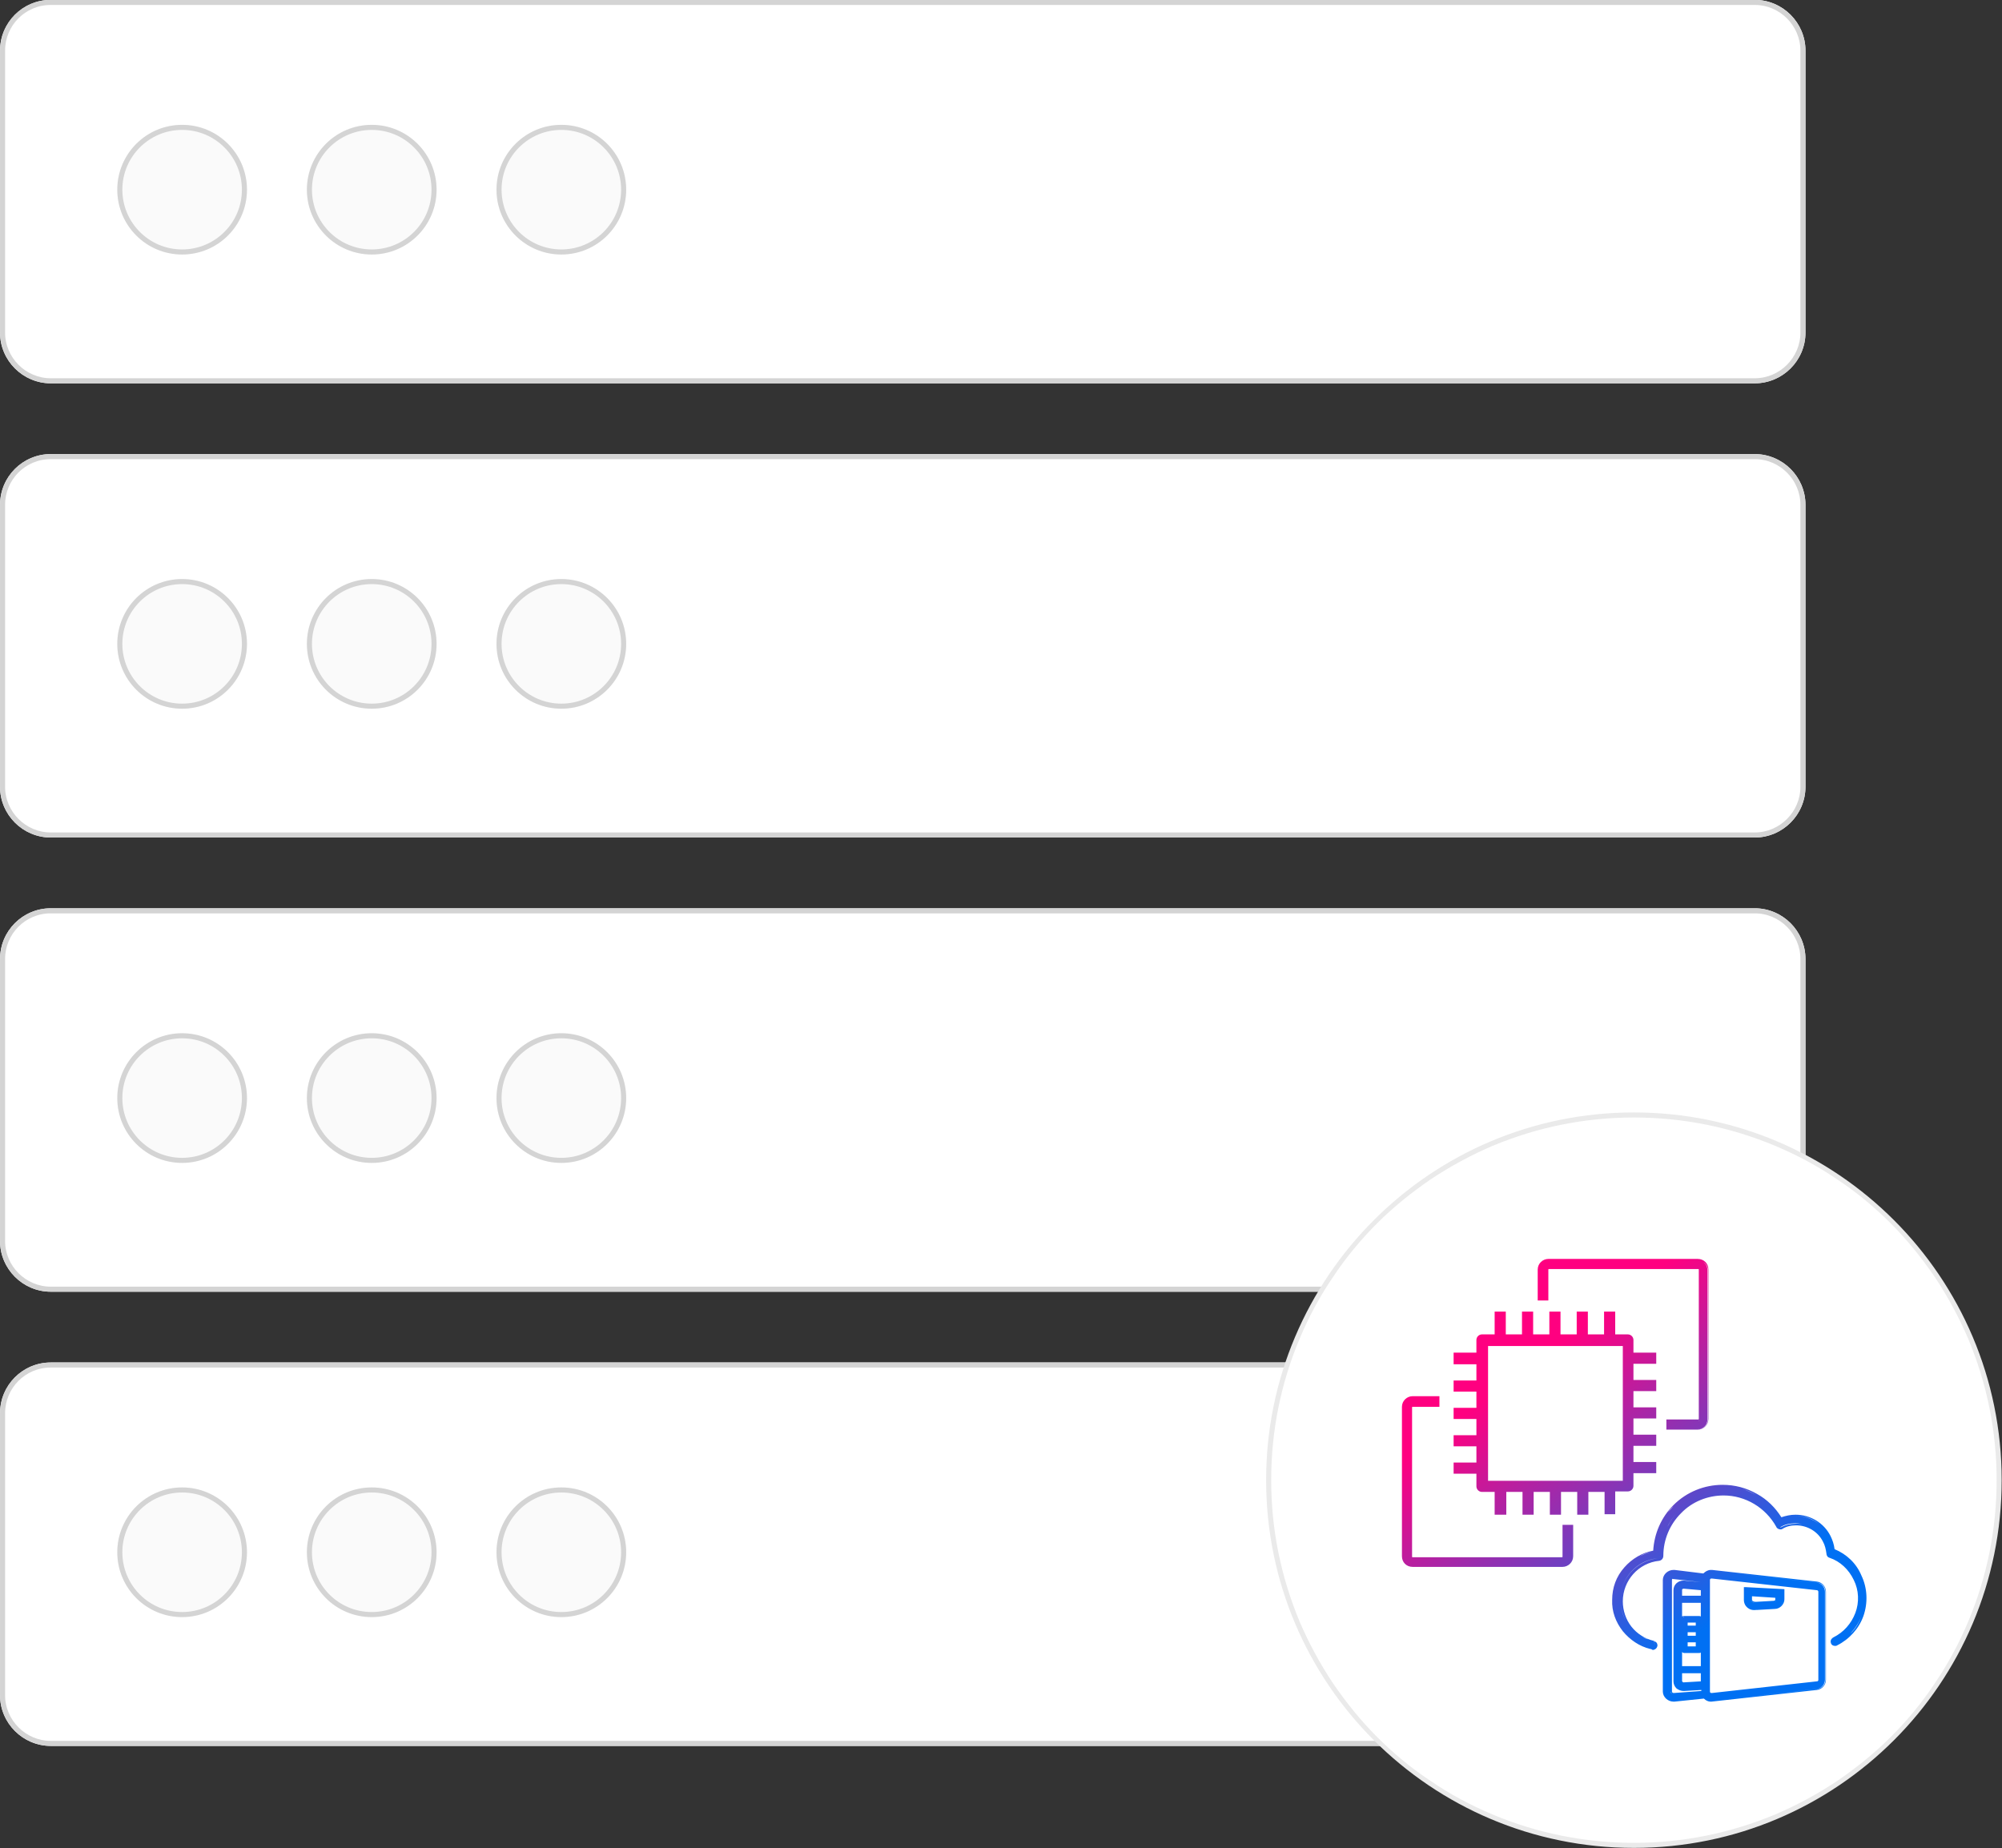 <?xml version="1.0" encoding="utf-8"?>
<!-- Generator: Adobe Illustrator 26.0.3, SVG Export Plug-In . SVG Version: 6.00 Build 0)  -->
<svg version="1.1" id="Layer_1" xmlns="http://www.w3.org/2000/svg" xmlns:xlink="http://www.w3.org/1999/xlink" x="0px" y="0px"
	 viewBox="0 0 395.2 364.9" style="enable-background:new 0 0 395.2 364.9;" xml:space="preserve">
<rect x="0" y="0" width="395.2" height="364.9" fill="#333333" stroke="none"/>
<style type="text/css">
	.st0{fill:#FFFFFF;}
	.st1{fill:none;stroke:#D4D4D4;}
	.st2{fill:#FAFAFA;}
	.st3{fill:#EAEAEA;}
	.st4{fill:url(#Path_34429_00000114766709595114712630000003558208492900335540_);}
</style>
<g id="graphic-admin-admin-server-light" transform="translate(11.047 -351.952)">
	<g id="Group_10432" transform="translate(260.258 562.73)">
		<g id="Group_10382" transform="translate(0)">
			<g transform="matrix(1, 0, 0, 1, -271.3, -210.78)">
				<g id="Rectangle_6482-5" transform="translate(271.3 210.78)">
					<path class="st0" d="M-261.3-210.8H75.1c5.5,0,10,4.5,10,10v55.7c0,5.5-4.5,10-10,10h-336.4c-5.5,0-10-4.5-10-10v-55.7
						C-271.3-206.3-266.8-210.8-261.3-210.8z"/>
					<path class="st1" d="M-261.3-210.3H75.1c5.2,0,9.5,4.3,9.5,9.5v55.7c0,5.2-4.3,9.5-9.5,9.5h-336.4c-5.2,0-9.5-4.3-9.5-9.5
						v-55.7C-270.8-206-266.6-210.3-261.3-210.3z"/>
				</g>
			</g>
			<g id="Ellipse_625" transform="translate(23.147 24.669)">
				<ellipse class="st2" cx="-258.5" cy="-198" rx="12.8" ry="12.8"/>
				<ellipse class="st1" cx="-258.5" cy="-198" rx="12.3" ry="12.3"/>
			</g>
			<g id="Ellipse_626" transform="translate(60.576 24.669)">
				<ellipse class="st2" cx="-258.5" cy="-198" rx="12.8" ry="12.8"/>
				<ellipse class="st1" cx="-258.5" cy="-198" rx="12.3" ry="12.3"/>
			</g>
			<g id="Ellipse_627" transform="translate(98.005 24.669)">
				<ellipse class="st2" cx="-258.5" cy="-198" rx="12.8" ry="12.8"/>
				<ellipse class="st1" cx="-258.5" cy="-198" rx="12.3" ry="12.3"/>
			</g>
		</g>
		<g id="Group_10383" transform="translate(0 89.672)">
			<g transform="matrix(1, 0, 0, 1, -271.3, -300.45)">
				<g id="Rectangle_6482-6" transform="translate(271.3 300.45)">
					<path class="st0" d="M-261.3-210.8H75.1c5.5,0,10,4.5,10,10v55.7c0,5.5-4.5,10-10,10h-336.4c-5.5,0-10-4.5-10-10v-55.7
						C-271.3-206.3-266.8-210.8-261.3-210.8z"/>
					<path class="st1" d="M-261.3-210.3H75.1c5.2,0,9.5,4.3,9.5,9.5v55.7c0,5.2-4.3,9.5-9.5,9.5h-336.4c-5.2,0-9.5-4.3-9.5-9.5
						v-55.7C-270.8-206-266.6-210.3-261.3-210.3z"/>
				</g>
			</g>
			<g id="Ellipse_625-2" transform="translate(23.147 24.669)">
				<ellipse class="st2" cx="-258.5" cy="-198" rx="12.8" ry="12.8"/>
				<ellipse class="st1" cx="-258.5" cy="-198" rx="12.3" ry="12.3"/>
			</g>
			<g id="Ellipse_626-2" transform="translate(60.576 24.669)">
				<ellipse class="st2" cx="-258.5" cy="-198" rx="12.8" ry="12.8"/>
				<ellipse class="st1" cx="-258.5" cy="-198" rx="12.3" ry="12.3"/>
			</g>
			<g id="Ellipse_627-2" transform="translate(98.005 24.669)">
				<ellipse class="st2" cx="-258.5" cy="-198" rx="12.8" ry="12.8"/>
				<ellipse class="st1" cx="-258.5" cy="-198" rx="12.3" ry="12.3"/>
			</g>
		</g>
		<g id="Group_10384" transform="translate(0 179.344)">
			<g transform="matrix(1, 0, 0, 1, -271.3, -390.12)">
				<g id="Rectangle_6482-7" transform="translate(271.3 390.12)">
					<path class="st0" d="M-261.3-210.8H75.1c5.5,0,10,4.5,10,10v55.7c0,5.5-4.5,10-10,10h-336.4c-5.5,0-10-4.5-10-10v-55.7
						C-271.3-206.3-266.8-210.8-261.3-210.8z"/>
					<path class="st1" d="M-261.3-210.3H75.1c5.2,0,9.5,4.3,9.5,9.5v55.7c0,5.2-4.3,9.5-9.5,9.5h-336.4c-5.2,0-9.5-4.3-9.5-9.5
						v-55.7C-270.8-206-266.6-210.3-261.3-210.3z"/>
				</g>
			</g>
			<g id="Ellipse_625-3" transform="translate(23.147 24.669)">
				<ellipse class="st2" cx="-258.5" cy="-198" rx="12.8" ry="12.8"/>
				<ellipse class="st1" cx="-258.5" cy="-198" rx="12.3" ry="12.3"/>
			</g>
			<g id="Ellipse_626-3" transform="translate(60.576 24.669)">
				<ellipse class="st2" cx="-258.5" cy="-198" rx="12.8" ry="12.8"/>
				<ellipse class="st1" cx="-258.5" cy="-198" rx="12.3" ry="12.3"/>
			</g>
			<g id="Ellipse_627-3" transform="translate(98.005 24.669)">
				<ellipse class="st2" cx="-258.5" cy="-198" rx="12.8" ry="12.8"/>
				<ellipse class="st1" cx="-258.5" cy="-198" rx="12.3" ry="12.3"/>
			</g>
		</g>
		<g id="Group_10385" transform="translate(0 269.016)">
			<g transform="matrix(1, 0, 0, 1, -271.3, -479.79)">
				<g id="Rectangle_6482-8" transform="translate(271.3 479.79)">
					<path class="st0" d="M-261.3-210.8H75.1c5.5,0,10,4.5,10,10v55.7c0,5.5-4.5,10-10,10h-336.4c-5.5,0-10-4.5-10-10v-55.7
						C-271.3-206.3-266.8-210.8-261.3-210.8z"/>
					<path class="st1" d="M-261.3-210.3H75.1c5.2,0,9.5,4.3,9.5,9.5v55.7c0,5.2-4.3,9.5-9.5,9.5h-336.4c-5.2,0-9.5-4.3-9.5-9.5
						v-55.7C-270.8-206-266.6-210.3-261.3-210.3z"/>
				</g>
			</g>
			<g id="Ellipse_625-4" transform="translate(23.147 24.669)">
				<ellipse class="st2" cx="-258.5" cy="-198" rx="12.8" ry="12.8"/>
				<ellipse class="st1" cx="-258.5" cy="-198" rx="12.3" ry="12.3"/>
			</g>
			<g id="Ellipse_626-4" transform="translate(60.576 24.669)">
				<ellipse class="st2" cx="-258.5" cy="-198" rx="12.8" ry="12.8"/>
				<ellipse class="st1" cx="-258.5" cy="-198" rx="12.3" ry="12.3"/>
			</g>
			<g id="Ellipse_627-4" transform="translate(98.005 24.669)">
				<ellipse class="st2" cx="-258.5" cy="-198" rx="12.8" ry="12.8"/>
				<ellipse class="st1" cx="-258.5" cy="-198" rx="12.3" ry="12.3"/>
			</g>
		</g>
	</g>
	<g transform="matrix(1, 0, 0, 1, -11.05, 351.95)">
		<g id="Path_34157-2" transform="translate(521.24 430.43)">
			<path class="st0" d="M-198.7-66c-9.7,0-19.2-1.9-28.1-5.7c-4.3-1.8-8.4-4-12.3-6.6c-3.8-2.6-7.4-5.5-10.7-8.8
				c-3.3-3.3-6.2-6.9-8.8-10.7c-2.6-3.9-4.8-8-6.6-12.3c-3.8-8.9-5.7-18.3-5.7-28.1c0-9.7,1.9-19.2,5.7-28.1c1.8-4.3,4-8.4,6.6-12.3
				c2.6-3.8,5.5-7.4,8.8-10.7c3.3-3.3,6.9-6.2,10.7-8.8c3.9-2.6,8-4.8,12.3-6.6c8.9-3.8,18.3-5.7,28.1-5.7c9.7,0,19.2,1.9,28.1,5.7
				c4.3,1.8,8.4,4,12.3,6.6c3.8,2.6,7.4,5.5,10.7,8.8c3.3,3.3,6.2,6.9,8.8,10.7c2.6,3.9,4.8,8,6.6,12.3c3.8,8.9,5.7,18.3,5.7,28.1
				c0,9.7-1.9,19.2-5.7,28.1c-1.8,4.3-4,8.4-6.6,12.3c-2.6,3.8-5.5,7.4-8.8,10.7c-3.3,3.3-6.9,6.2-10.7,8.8c-3.9,2.6-8,4.8-12.3,6.6
				C-179.5-67.9-188.9-66-198.7-66z"/>
			<path class="st3" d="M-198.7-209.8c-9.7,0-19,1.9-27.9,5.6c-4.2,1.8-8.3,4-12.2,6.6c-3.8,2.6-7.4,5.5-10.6,8.7
				c-3.2,3.2-6.2,6.8-8.7,10.6c-2.6,3.8-4.8,7.9-6.6,12.2c-3.7,8.8-5.6,18.2-5.6,27.9c0,9.7,1.9,19,5.6,27.9c1.8,4.2,4,8.3,6.6,12.2
				c2.6,3.8,5.5,7.4,8.7,10.6c3.2,3.2,6.8,6.2,10.6,8.7c3.8,2.6,7.9,4.8,12.2,6.6c8.8,3.7,18.2,5.6,27.9,5.6c9.7,0,19-1.9,27.9-5.6
				c4.2-1.8,8.3-4,12.2-6.6c3.8-2.6,7.4-5.5,10.6-8.7c3.2-3.2,6.2-6.8,8.7-10.6c2.6-3.8,4.8-7.9,6.6-12.2c3.7-8.8,5.6-18.2,5.6-27.9
				c0-9.7-1.9-19-5.6-27.9c-1.8-4.2-4-8.3-6.6-12.2c-2.6-3.8-5.5-7.4-8.7-10.6c-3.2-3.2-6.8-6.2-10.6-8.7c-3.8-2.6-7.9-4.8-12.2-6.6
				C-179.6-207.9-189-209.8-198.7-209.8 M-198.7-210.8c40.1,0,72.6,32.5,72.6,72.6s-32.5,72.6-72.6,72.6s-72.6-32.5-72.6-72.6
				S-238.8-210.8-198.7-210.8z"/>
		</g>
	</g>
	
		<linearGradient id="Path_34429_00000074399991382867284060000004033187792005413526_" gradientUnits="userSpaceOnUse" x1="-139.229" y1="931.357" x2="-139.666" y2="931.91" gradientTransform="matrix(91.72 0 0 -87.309 13099.264 81986.383)">
		<stop  offset="0" style="stop-color:#0070F3"/>
		<stop  offset="1" style="stop-color:#FF0080"/>
	</linearGradient>
	<path id="Path_34429" style="fill:url(#Path_34429_00000074399991382867284060000004033187792005413526_);" d="M325.3,687.3
		l-5.8,0.6h0l0,0h-0.1c0,0-0.1,0-0.1,0c-1.1,0-2.1-0.9-2.1-2v-22c0-1.1,1-2,2.1-2c0,0,0.1,0,0.1,0c0,0,0,0,0,0h0.1l5.7,0.7
		c0.4-0.4,0.9-0.7,1.5-0.7c0,0,0.1,0,0.1,0c0,0,0,0,0.1,0h0l20.7,2.3c1,0.1,1.8,1,1.8,2v17.4c0,1-0.8,1.9-1.8,2l-20.8,2.3h0l0,0
		h-0.1c0,0-0.1,0-0.1,0C326.2,687.9,325.7,687.7,325.3,687.3z M319.3,687.7L319.3,687.7z M319.4,687.7
		C319.4,687.7,319.4,687.7,319.4,687.7c0.1,0,0.1,0,0.1,0l3-0.3l-3,0.3L319.4,687.7L319.4,687.7z M326.8,687.7
		C326.8,687.7,326.8,687.7,326.8,687.7C326.9,687.7,326.9,687.7,326.8,687.7l20.9-2.3c0.9-0.1,1.6-0.9,1.6-1.8v-17.4
		c0-0.9-0.7-1.7-1.6-1.8l-20.8-2.3c0,0,0,0-0.1,0c0,0,0,0,0.1,0h0l20.7,2.3c0.9,0.1,1.6,0.9,1.6,1.8v17.4c0,0.9-0.7,1.7-1.6,1.8
		L326.8,687.7L326.8,687.7L326.8,687.7z M325.8,687.4c-0.2-0.1-0.3-0.2-0.4-0.4h0C325.5,687.2,325.7,687.3,325.8,687.4L325.8,687.4z
		 M318.7,663.9v22c0,0.3,0.3,0.5,0.6,0.5h0c-0.3,0-0.5-0.2-0.6-0.5L318.7,663.9c0-0.2,0.1-0.3,0.2-0.4
		C318.8,663.6,318.7,663.7,318.7,663.9L318.7,663.9z M326.5,663.9v22c0,0.2,0.1,0.3,0.3,0.3h0.1l20.7-2.3c0.2,0,0.3-0.1,0.3-0.3
		v-17.4c0-0.1-0.1-0.3-0.3-0.3l-20.7-2.3h-0.1C326.6,663.6,326.5,663.7,326.5,663.9L326.5,663.9z M319,663.9v22
		c0,0.2,0.2,0.3,0.3,0.3h0.1l5.4-0.4v-0.2l-3.4,0.2h-0.1c-0.5,0-1-0.2-1.4-0.5l0,0c-0.4-0.4-0.6-0.9-0.6-1.4l0-18
		c0-1.1,0.9-1.9,2-1.9h0.1l3.3,0.3v0l-5.4-0.6h-0.1C319.1,663.6,319,663.7,319,663.9L319,663.9z M326.2,663.9L326.2,663.9z
		 M321.3,685.5L321.3,685.5l3.7-0.2v0L321.3,685.5L321.3,685.5z M319.8,684.7c-0.1-0.2-0.2-0.4-0.2-0.6
		C319.6,684.3,319.7,684.5,319.8,684.7L319.8,684.7z M321.3,684.3L321.3,684.3c-0.1,0-0.2,0-0.2-0.1
		C321.1,684.3,321.2,684.3,321.3,684.3L321.3,684.3z M321.5,684.3l3.5-0.2v0L321.5,684.3z M321.1,684.2
		C321.1,684.2,321.1,684.2,321.1,684.2C321.1,684.2,321.1,684.2,321.1,684.2L321.1,684.2z M320.8,683.8c0,0.1,0,0.2,0.1,0.3
		C320.8,684,320.8,683.9,320.8,683.8L320.8,683.8L320.8,683.8z M321,683.8c0,0.1,0,0.1,0.1,0.2c0.1,0.1,0.1,0.1,0.2,0.1h0l3.4-0.2
		v-1.6H321V683.8z M319.5,683.8L319.5,683.8l0-9L319.5,683.8z M320.8,681.1l0-13h4.1v0h-4.1L320.8,681.1z M321,680.9h3.7v-2.7
		c-0.1,0.1-0.2,0.1-0.4,0.1h-2.9c-0.2,0-0.3-0.1-0.4-0.2V680.9z M321.4,678h2.9c0.2,0,0.4-0.2,0.4-0.4v-6c0-0.2-0.2-0.4-0.4-0.4
		h-2.9c-0.1,0-0.2,0-0.2,0.1c0.1,0,0.2-0.1,0.2-0.1h2.9c0.2,0,0.4,0.2,0.4,0.4v6c0,0.2-0.2,0.4-0.4,0.4c0,0,0,0,0,0L321.4,678
		c-0.1,0-0.2,0-0.2-0.1C321.3,678,321.3,678,321.4,678L321.4,678z M322.1,677h1.6v-0.8h-1.6V677z M323.9,675.9L323.9,675.9z
		 M322.1,674.9h1.6v-0.7h-1.6V674.9z M322.1,672.9h1.6v-0.6h-1.6V672.9z M323.9,672L323.9,672l-2.1,0v0H323.9z M321,671.1
		c0.1-0.1,0.3-0.1,0.4-0.1h2.9c0.1,0,0.3,0,0.4,0.1v-2.7H321L321,671.1z M320.8,665.8L320.8,665.8c0-0.3,0.2-0.5,0.5-0.5l3.7,0.3v0
		l-3.7-0.3C321,665.3,320.8,665.5,320.8,665.8L320.8,665.8z M321,665.8v1.2h3.7v-1.1l-3.4-0.3C321.2,665.6,321,665.7,321,665.8
		L321,665.8z M321.7,664.1l-0.3,0h0L321.7,664.1z M319.5,662.1L319.5,662.1l5.9,0.7L319.5,662.1
		C319.5,662.1,319.4,662.1,319.5,662.1C319.4,662.1,319.4,662.1,319.5,662.1L319.5,662.1z M326.9,662.1
		C326.8,662.1,326.8,662.1,326.9,662.1C326.8,662.1,326.8,662.1,326.9,662.1L326.9,662.1z M319.4,662.1L319.4,662.1
		C319.4,662.1,319.4,662.1,319.4,662.1L319.4,662.1z M314.7,677.5c-2.1-0.5-4-1.8-5.4-3.5c-1.4-1.8-2.2-3.9-2.1-6.2
		c0-2.4,0.8-4.6,2.4-6.4c1.5-1.7,3.5-2.9,5.7-3.3c0.2-3.4,1.6-6.6,4-9c2.6-2.6,6.1-4,9.7-4c2.4,0,4.7,0.6,6.8,1.8
		c2,1.1,3.6,2.7,4.8,4.6c0.9-0.3,1.8-0.5,2.8-0.5c2.9,0,5.6,1.6,6.9,4.2c0.4,0.8,0.7,1.7,0.8,2.6c2.4,1,4.3,2.8,5.3,5.2
		c1.2,2.5,1.3,5.4,0.4,8c-0.9,2.5-2.8,4.6-5.2,5.8c-0.1,0.1-0.3,0.1-0.4,0.1c-0.4,0-0.7-0.2-0.8-0.5c-0.1-0.2-0.1-0.5,0-0.7
		c0.1-0.2,0.3-0.4,0.5-0.5c2-1,3.5-2.7,4.3-4.8c0.8-2.1,0.7-4.5-0.3-6.5c-1-2.1-2.7-3.7-4.8-4.4c-0.4-0.1-0.6-0.5-0.6-0.8
		c-0.1-0.8-0.3-1.7-0.7-2.4c-1-2-3.1-3.2-5.3-3.2c-1,0-1.9,0.2-2.7,0.7h0c-0.1,0.1-0.3,0.1-0.4,0.1c-0.3,0-0.7-0.2-0.8-0.5
		c-2.1-3.8-6.1-6.2-10.4-6.2c-3.1,0-6.2,1.2-8.4,3.5c-2.2,2.2-3.5,5.2-3.5,8.4v0c0,0.5-0.3,0.9-0.8,1h0c-4.1,0.4-7.2,3.9-7.2,8
		c0,1.8,0.6,3.6,1.7,5c1.1,1.4,2.7,2.4,4.4,2.8h0c0.2,0.1,0.4,0.2,0.6,0.4c0.1,0.2,0.2,0.5,0.1,0.7c-0.1,0.4-0.5,0.7-0.9,0.7
		C314.9,677.5,314.8,677.5,314.7,677.5L314.7,677.5z M314.9,677.3c0.3,0,0.6-0.2,0.7-0.5c0-0.2,0-0.4-0.1-0.5
		c0.1,0.2,0.1,0.4,0.1,0.5C315.6,677.1,315.3,677.3,314.9,677.3z M314.8,677.3C314.8,677.3,314.8,677.3,314.8,677.3
		C314.8,677.3,314.8,677.3,314.8,677.3c-1.2-0.3-2.3-0.8-3.3-1.5C312.5,676.5,313.6,677,314.8,677.3L314.8,677.3z M351.2,676.6
		c0.1,0,0.2,0,0.3,0C351.3,676.6,351.2,676.6,351.2,676.6L351.2,676.6z M350.5,676.2c0,0,0,0.1,0.1,0.1
		C350.6,676.3,350.5,676.2,350.5,676.2c0-0.1-0.1-0.1-0.1-0.2C350.5,676.1,350.5,676.1,350.5,676.2L350.5,676.2z M315.6,676.2
		c-0.1-0.1-0.1-0.2-0.2-0.2C315.4,676.1,315.5,676.1,315.6,676.2L315.6,676.2z M314.3,675.6c-0.5-0.2-1-0.4-1.4-0.7
		C313.3,675.2,313.8,675.5,314.3,675.6L314.3,675.6z M356.5,670.8c-0.5,1.4-1.3,2.6-2.3,3.7C355.3,673.5,356,672.2,356.5,670.8
		c0.6-1.5,0.8-3.1,0.6-4.7C357.3,667.7,357.1,669.3,356.5,670.8L356.5,670.8z M316.2,659.6c-4.2,0.4-7.4,4-7.4,8.2
		c0,1.4,0.4,2.9,1.1,4.1c-0.7-1.3-1.1-2.7-1.1-4.1C308.8,663.6,312,660.1,316.2,659.6z M307.4,667.8c0,1,0.1,1.9,0.4,2.9
		C307.5,669.8,307.4,668.8,307.4,667.8z M355.3,661.4c-0.6-0.8-1.3-1.5-2.1-2.1C354,659.9,354.7,660.6,355.3,661.4L355.3,661.4z
		 M316.3,659.6C316.3,659.6,316.3,659.6,316.3,659.6C316.3,659.6,316.3,659.6,316.3,659.6L316.3,659.6z M316.3,659.6
		c0.3-0.1,0.5-0.4,0.5-0.7C316.8,659.2,316.6,659.5,316.3,659.6L316.3,659.6z M312.6,659.2c0.9-0.4,1.8-0.8,2.8-0.9c0,0,0,0,0,0
		C314.4,658.4,313.5,658.7,312.6,659.2L312.6,659.2z M316.8,658.8L316.8,658.8c0-0.1,0-0.1,0-0.2
		C316.8,658.7,316.8,658.8,316.8,658.8L316.8,658.8z M350,655.3c0.4,0.8,0.7,1.6,0.8,2.5C350.7,656.9,350.4,656.1,350,655.3
		c-0.2-0.4-0.4-0.7-0.7-1.1C349.6,654.6,349.9,654.9,350,655.3L350,655.3z M348.8,656c-1.1-2-3.2-3.3-5.5-3.3c-1,0-2,0.2-2.8,0.7
		c0,0-0.1,0-0.1,0.1c0,0,0.1,0,0.1,0c0.9-0.5,1.9-0.7,2.8-0.7C345.6,652.6,347.7,653.9,348.8,656L348.8,656z M320.3,650.3
		c-0.9,0.9-1.7,2-2.2,3.1C318.7,652.2,319.4,651.2,320.3,650.3c2.3-2.3,5.3-3.6,8.5-3.5c1.8,0,3.6,0.4,5.3,1.2
		c-1.7-0.8-3.5-1.2-5.3-1.2C325.7,646.7,322.6,648,320.3,650.3L320.3,650.3z M348,652.8c-1.3-1.1-3-1.6-4.7-1.6c-1,0-2,0.2-2.9,0.6
		c0.9-0.4,1.9-0.6,2.9-0.6C345,651.2,346.7,651.8,348,652.8L348,652.8z M319.3,649.3c-0.4,0.4-0.8,0.8-1.1,1.2
		C318.6,650.1,319,649.7,319.3,649.3c0.6-0.6,1.2-1.1,1.8-1.6C320.5,648.2,319.9,648.7,319.3,649.3L319.3,649.3z M335.6,647.1
		c0.7,0.4,1.4,0.9,2,1.4C337,648,336.3,647.5,335.6,647.1c-0.8-0.5-1.7-0.9-2.7-1.2C333.8,646.2,334.7,646.6,335.6,647.1
		L335.6,647.1z M333.2,667.8v-2.5l0.4,0l7.6,0.4v2c0,1-0.9,1.9-1.9,1.9l-3.5,0.2c-0.1,0-0.1,0-0.2,0
		C334.3,670,333.2,669.1,333.2,667.8C333.2,667.8,333.2,667.8,333.2,667.8L333.2,667.8z M335.6,669.7c0,0,0.1,0,0.1,0L335.6,669.7
		c-0.5,0-1.1-0.2-1.5-0.5C334.5,669.5,335.1,669.7,335.6,669.7L335.6,669.7z M339.2,669.5l-0.2,0L339.2,669.5l0.2,0L339.2,669.5z
		 M339.4,669.5C339.4,669.5,339.4,669.5,339.4,669.5C339.4,669.5,339.4,669.5,339.4,669.5L339.4,669.5z M339.5,669.4
		C339.5,669.4,339.5,669.4,339.5,669.4C339.5,669.4,339.5,669.4,339.5,669.4L339.5,669.4z M340.9,667.8c0,0.8-0.6,1.5-1.3,1.7
		C340.4,669.2,340.9,668.6,340.9,667.8l0-1.8h0V667.8z M334.6,667.8c0,0.3,0.4,0.6,0.9,0.6h0.1l3.5-0.2l-3.5,0.2h-0.1
		C335.1,668.4,334.6,668.1,334.6,667.8l0-1h0V667.8z M339.2,668.2c0.1,0,0.3-0.1,0.4-0.2C339.4,668.1,339.3,668.2,339.2,668.2
		L339.2,668.2z M334.8,667.8c0,0.2,0.3,0.4,0.7,0.4h0.1l3.5-0.2c0.1,0,0.3-0.1,0.3-0.2v-0.4l-4.6-0.3L334.8,667.8z M339.6,667.1
		L339.6,667.1l-2.4-0.1L339.6,667.1z M333.5,665.5l-0.2,0l0,0L333.5,665.5z M267.8,661.3c-1.2,0-2.1-0.9-2.1-2.1v-29.5
		c0-1.2,1-2.1,2.1-2.1h5.3v2.1h-5.3c0,0-0.1,0-0.1,0.1l0,0v29.5c0,0,0,0.1,0.1,0.1h29.5c0,0,0.1,0,0.1-0.1V653h2.1v6.2
		c0,1.2-1,2.1-2.1,2.1H267.8z M265.9,659.2c0,1,0.9,1.9,1.9,1.9l0,0C266.7,661.1,265.9,660.2,265.9,659.2L265.9,659.2z M267.5,629.7
		L267.5,629.7z M265.9,629.7L265.9,629.7c0-0.2,0-0.4,0.1-0.6C265.9,629.3,265.9,629.5,265.9,629.7L265.9,629.7z M267.6,629.5
		c0.1-0.1,0.1-0.1,0.2-0.1h5.1v0h-5.1C267.7,629.4,267.6,629.5,267.6,629.5L267.6,629.5z M305.7,651v-4.5h-3.2v4.5h-2.2v-4.5h-3.2
		v4.5h-2.2v-4.5h-3.2v4.5h-2.2v-4.5h-3.2v4.5H284v-4.5h-2.5c-0.6,0-1.1-0.5-1.1-1.1v-2.5h-4.5v-2.2h4.5v-3.2h-4.5v-2.2h4.5v-3.2
		h-4.5v-2.2h4.5v-3.2h-4.5v-2.2h4.5v-3.2h-4.5V619h4.5v-2.5c0-0.6,0.5-1.1,1.1-1.1h2.5v-4.5h2.2v4.5h3.2v-4.5h2.2v4.5h3.2v-4.5h2.2
		v4.5h3.2v-4.5h2.2v4.5h3.2v-4.5h2.2v4.5h2.5c0.6,0,1.1,0.5,1.1,1.1v2.5h4.5v2.2h-4.5v3.2h4.5v2.2h-4.5v3.2h4.5v2.2h-4.5v3.2h4.5
		v2.2h-4.5v3.2h4.5v2.2h-4.5v2.5c0,0.6-0.5,1.1-1.1,1.1c0,0,0,0,0,0h-2.5v4.5H305.7z M305.9,650.8L305.9,650.8z M300.5,650.8h1.8
		v-4.5l0,0v4.5H300.5z M295.1,650.8h1.8v-4.5h0v4.5H295.1z M289.7,650.8h1.8v-4.5l0,0v4.5H289.7z M284.3,650.8L284.3,650.8z
		 M310.4,646.3c0.5,0,0.9-0.4,0.9-0.9c0,0,0,0,0,0v-2.7h4.5l0,0h-4.5v2.7C311.3,645.9,310.9,646.3,310.4,646.3
		C310.4,646.3,310.4,646.3,310.4,646.3L310.4,646.3z M289.7,646.3L289.7,646.3z M281.5,646.3L281.5,646.3c-0.1,0-0.3,0-0.4-0.1
		C281.3,646.3,281.4,646.3,281.5,646.3L281.5,646.3z M282.4,644.5L282.4,644.5l0-27.1h0V644.5z M282.7,644.3h26.6v-26.6h-26.6V644.3
		z M276.1,642.7L276.1,642.7z M311.3,640.9v-3.6h4.5v0h-4.5V640.9z M276.1,637.3h4.5v0L276.1,637.3L276.1,637.3z M311.3,635.5
		L311.3,635.5z M315.9,631.9L315.9,631.9z M311.3,630.1v-3.6h4.5l0,0h-4.5V630.1z M276.1,626.5L276.1,626.5z M311.3,624.7v-3.6h4.5
		l0,0h-4.5V624.7z M276.1,621.1L276.1,621.1z M311.3,619.3L311.3,619.3z M302.3,615.6L302.3,615.6z M296.9,615.6L296.9,615.6l0-4.5
		h0V615.6z M291.5,615.6L291.5,615.6z M317.9,634.3v-2.1h6.3c0,0,0.1,0,0.1-0.1v0v-29.5c0,0,0-0.1-0.1-0.1h-29.5c0,0-0.1,0-0.1,0.1
		v6.1h-2.1v-6.1c0-1.2,1-2.1,2.1-2.1h29.5c1.2,0,2.1,0.9,2.1,2.1v29.5c0,1.2-1,2.1-2.1,2.1H317.9z M318.1,634.1h6.1
		c1.1,0,1.9-0.9,1.9-1.9c0,0,0,0,0,0v-29.5c0-0.6-0.3-1.2-0.9-1.6c0.5,0.4,0.8,0.9,0.8,1.6v29.5c0,1.1-0.8,1.9-1.9,1.9H318.1z
		 M324.3,632.5c0.1,0,0.1,0,0.1,0C324.4,632.4,324.3,632.5,324.3,632.5l-6.1,0v0H324.3z M292.9,608.6h1.6v-5.9c0-0.1,0-0.1,0.1-0.2
		c0,0-0.1,0.1-0.1,0.2v5.9L292.9,608.6L292.9,608.6z"/>
</g>
</svg>
